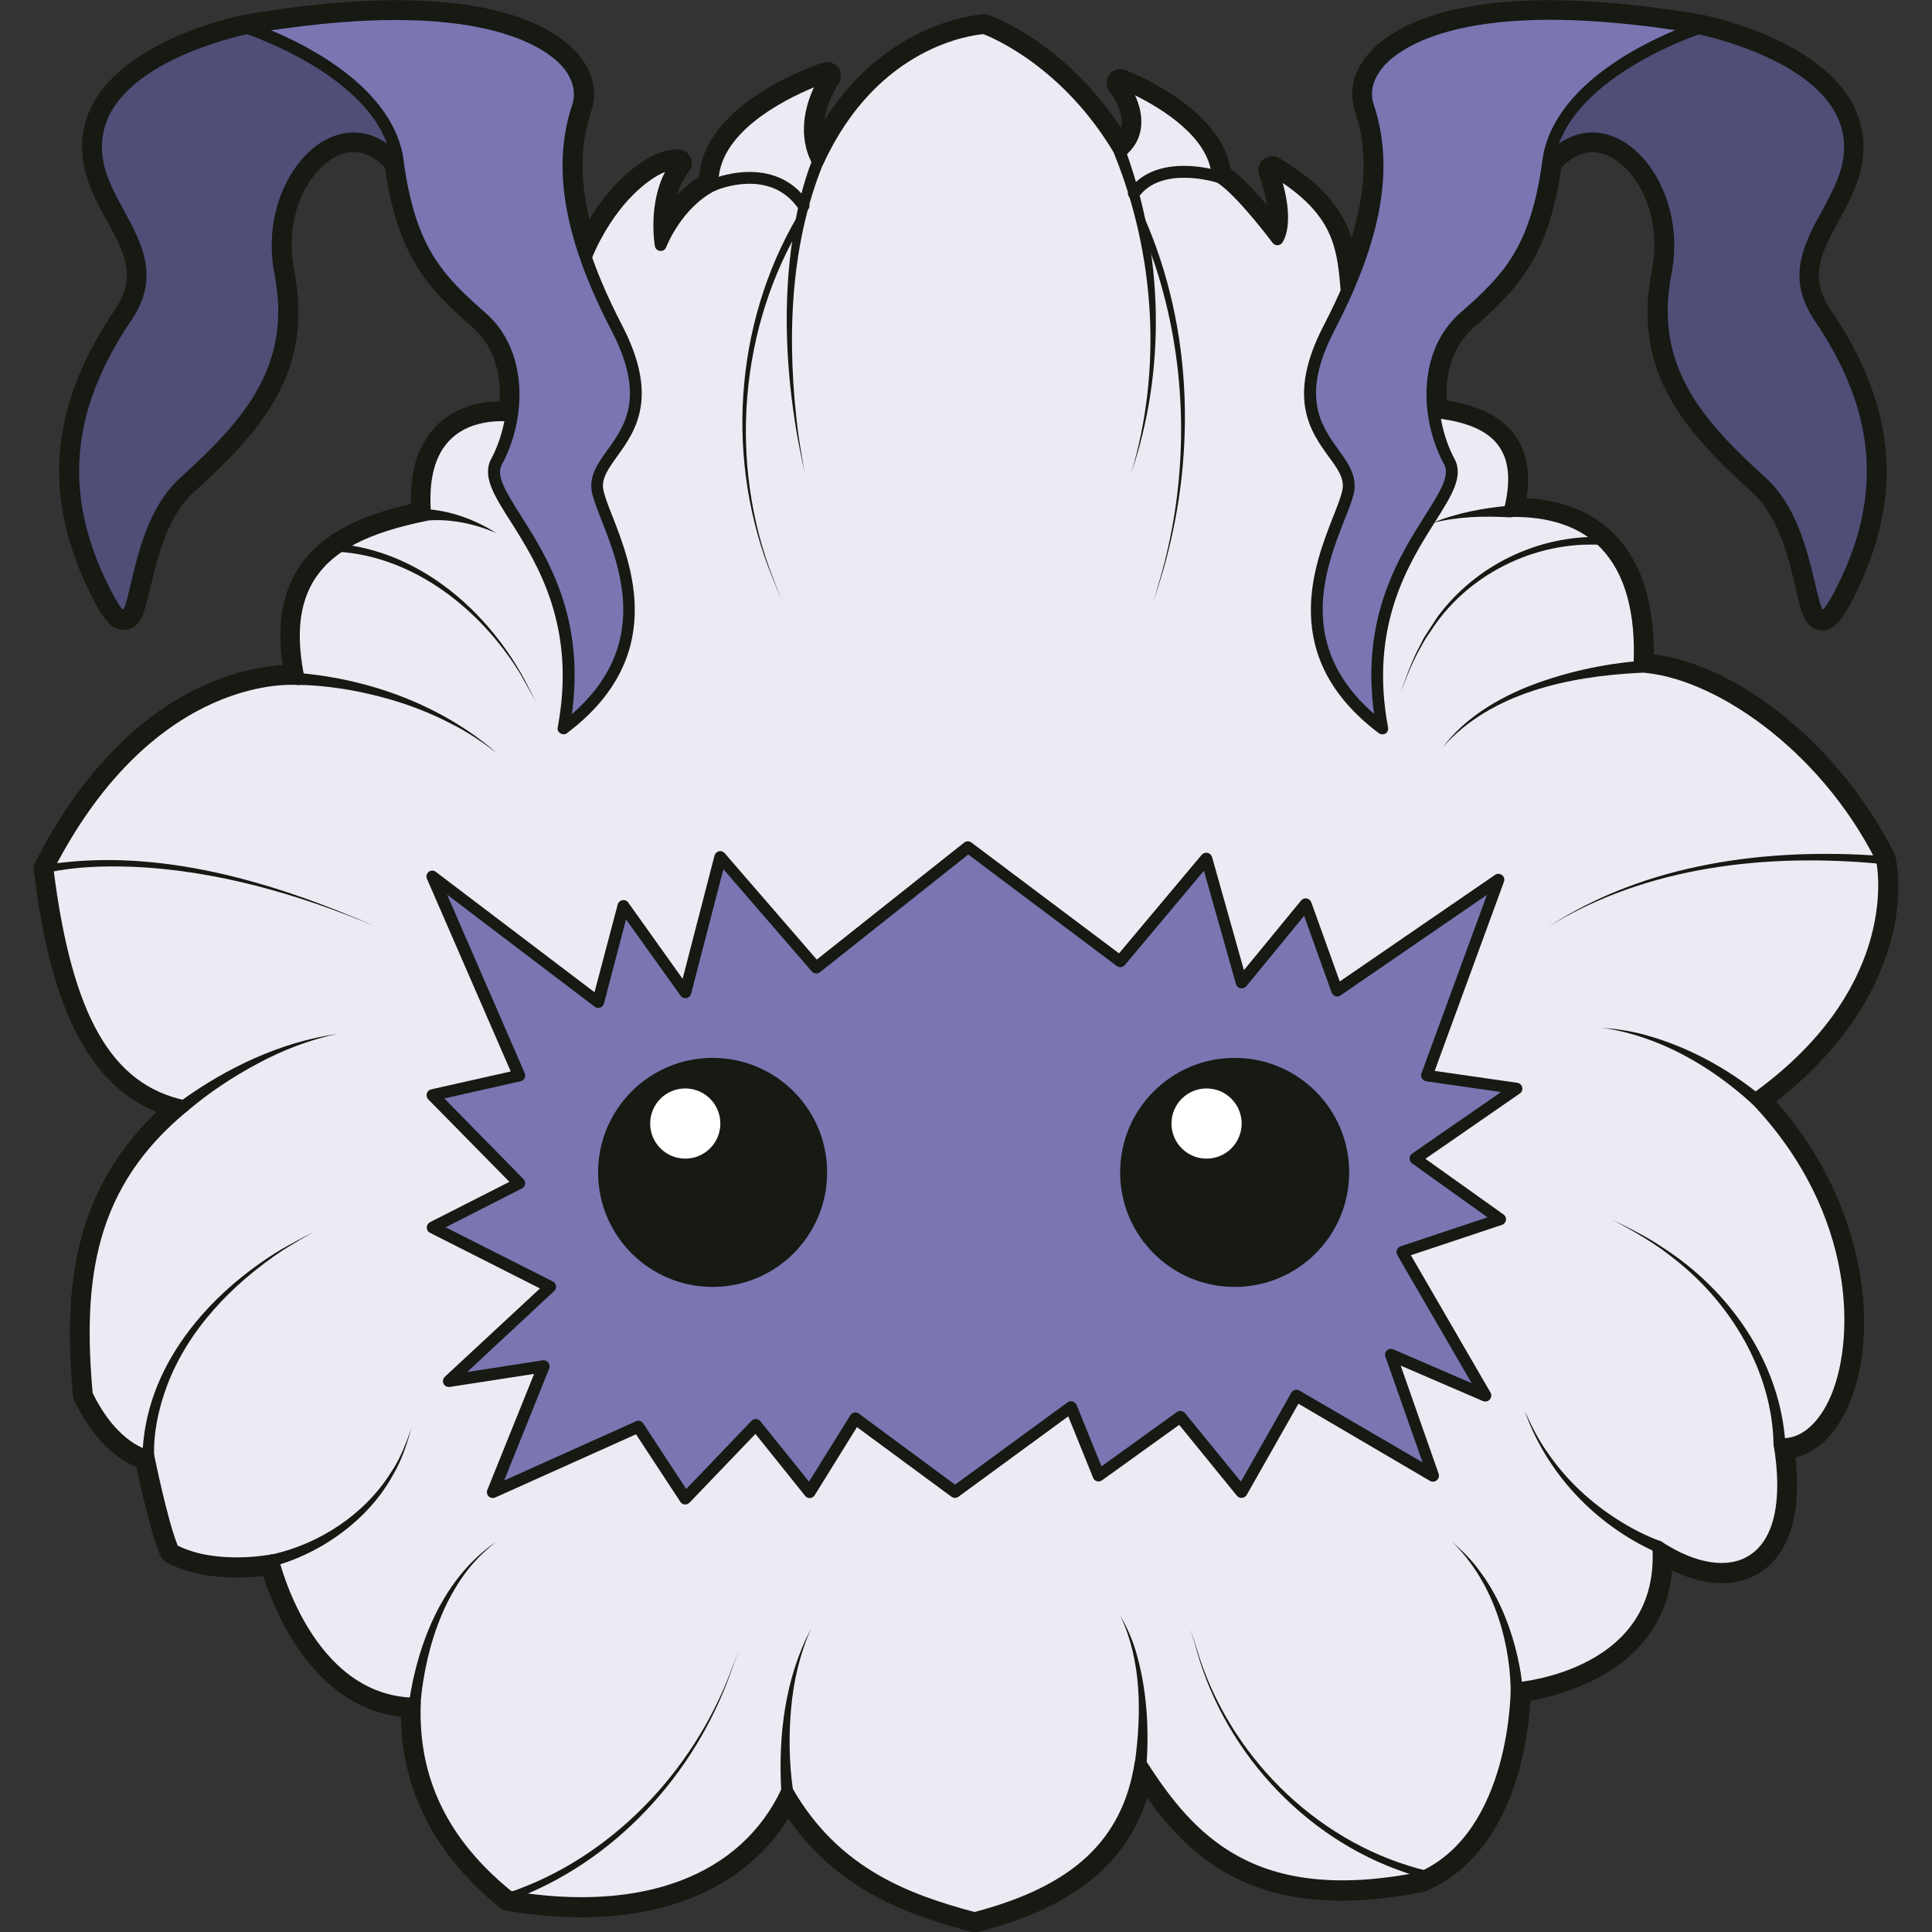<svg version="1.1" id="Слой_1" xmlns="http://www.w3.org/2000/svg" xmlns:xlink="http://www.w3.org/1999/xlink" x="0px" y="0px"
	 viewBox="0 0 1024 1024" style="enable-background:new 0 0 1024 1024;" xml:space="preserve"><rect x="0" y="0" width="1024" height="1024" fill="#333333" stroke="none"/><style type="text/css">
	.st0{fill:#171913;}
	.st1{fill:#EEEAF4;}
	.st2{fill:#7A76B2;}
	.st3{fill:#FFFFFF;}
	.st4{fill:#504D77;}
</style><g><path class="st0" d="M1004.7,454.4c-0.1-0.7-0.3-1.3-0.6-1.9c-28-55.9-81.1-99.7-127.6-105.7c0.2-27.8-6.7-49.1-20.5-63.3
		c-11.4-11.8-27.2-18.3-46.9-19.5c2.2-14.5-0.2-25.9-7.2-34.7c-8-10.1-21.4-14.9-35.1-17.1c-0.7-14,2.9-28.6,14.2-38.5
		c24.3-21.3,39.7-37.9,46.5-84.8c5.1-5.3,10.7-8.2,16.4-8.2c3,0,6,0.7,9.1,2.2c15.4,7.5,28.1,32.1,22.5,60.4
		c-10.7,54.4,17.8,85.5,53.3,117.8c14.2,12.9,19.4,35.3,22.8,50.2c3.2,13.6,5.1,21.9,13.2,22.7c0.3,0,0.7,0.1,1,0.1h0
		c7.4,0,12.3-7.8,19.9-24.1c23.1-50,18.2-96.3-15.4-145.8c-11.8-17.5-5.1-29.9,4.3-47.2c7.9-14.5,16.8-30.9,11.5-51.3
		C975,22.4,904.6,8.3,901.6,7.7c0,0-0.1,0-0.1,0c0,0,0,0-0.1,0c-7.4-1.3-14-2.3-20.2-3.1c-21.8-3-42-4.5-60-4.5
		c-62.9,0-87.4,18.2-96.4,29c-7.6,9.2-10,19.8-6.7,29.7c4.6,13.7,8.3,34.4-1.7,67.3c-4.6-14.2-14.6-28.2-38.4-42.3
		c-1.1-0.7-2.4-1-3.7-1c-1.7,0-3.3,0.6-4.7,1.7c-2.4,2-3.3,5.2-2.3,8.1c2.3,6.6,3.6,11.9,4.3,16.2c-6.1-7.2-13.4-15-19.4-19.4
		c-5.5-32.7-53.7-51.5-55.8-52.3c-0.8-0.3-1.7-0.5-2.6-0.5c-2.3,0-4.6,1.1-5.9,3c-1.9,2.7-1.9,6.3,0.2,8.9c0.1,0.1,7.3,9.4,6.4,18.1
		c0,0.4-0.1,0.9-0.2,1.3C563.9,22.1,525.7,8.5,524,8c-0.8-0.3-1.5-0.4-2.5-0.4c0,0-0.1,0-0.1,0c-0.5,0-50.3,2.3-84.4,56
		c1.5-10.6,7.3-19,7.4-19.1c1.8-2.6,1.8-6-0.1-8.6c-1.4-1.9-3.6-3-5.9-3c-0.8,0-1.5,0.1-2.2,0.3c-2.6,0.8-62.8,20.6-65.7,60.6
		c-4.5,2.8-8.3,6.1-11.5,9.4c1.2-4.3,3.2-8.6,6.1-12.3c1.7-2.2,2.1-5.2,0.8-7.7c-1.2-2.5-3.8-4.1-6.6-4.1c-10,0-22.3,7.1-33.7,19.5
		c-5,5.4-9.4,11.3-13.2,17.7c-6.5-27.3-3.1-45.2,1-57.5c3.3-10,1-20.5-6.7-29.7c-9-10.8-33.5-29-96.4-29c-18,0-38.3,1.5-60.1,4.5
		c-6.2,0.9-12.8,1.9-20.2,3.1c0,0,0,0-0.1,0c0,0-0.1,0-0.1,0c-3,0.6-73.4,14.7-84.7,57.8c-5.4,20.4,3.6,36.9,11.5,51.4
		C66,134.1,72.8,146.5,61,164c-33.6,49.5-38.5,95.8-15.4,145.8c7.6,16.3,12.5,24.1,19.9,24.1h0c0.3,0,0.7,0,1-0.1
		c8.2-0.8,10.1-9.1,13.3-22.7c3.5-14.8,8.7-37.3,22.8-50.1c35.4-32.2,63.9-63.3,53.3-117.8c-5.5-28.3,7.1-52.9,22.6-60.4
		c3-1.5,6.1-2.2,9.1-2.2c5.7,0,11.4,2.8,16.4,8.2c6.8,46.9,22.2,63.5,46.6,84.8c11.5,10,15,24.9,14.2,39.1
		c-7.9,0.1-21.8,1.9-32.5,12c-10.1,9.5-15,23.7-14.5,42.4c-30.3,6.9-48.6,17.4-59.3,33.5c-8.9,13.5-11.8,30.5-8.7,51.9
		C125.6,354,64.8,367,18.7,457c-0.7,1.3-0.9,2.8-0.8,4.3c6.3,50.3,19.4,109.4,65.1,128.1c-46.6,44.6-48.9,98.6-44.3,150.5
		c0.1,0.9,0.3,1.7,0.7,2.5c11.5,23.7,25.5,32.2,32.9,35.1c2.2,10.5,7.8,35.6,12.7,47c0.7,1.5,1.8,2.8,3.3,3.6c10,5.3,22.5,8,37.1,8
		c5.5,0,10.3-0.4,14.1-0.8c5.5,17.4,25.8,69.1,73,74.7c0.6,39.5,18.3,73.5,52.6,101.2c1,0.8,2.1,1.3,3.4,1.5
		c13.8,2.3,27.3,3.5,39.9,3.5c49.8,0,88.4-18.5,109.4-52.4c26.8,38.6,64,51.3,97,60.1c0.6,0.2,1.3,0.3,1.9,0.3
		c0.6,0,1.2-0.1,1.8-0.2c49.5-12.8,78.2-35.5,89.5-71.1c21,29.2,49.1,54.5,103.1,54.5c13.3,0,27.9-1.6,43.5-4.7
		c0.5-0.1,1-0.3,1.5-0.5c47.1-20.6,54-81.7,55-100.8c17.8-3.1,70.8-16.8,75.1-69c9.2,4.4,18.2,6.7,26.4,6.7c7.8,0,14.8-2,20.7-5.9
		c15.2-10,21.7-31.5,18.3-60.8c10.9-2.5,20.4-11.2,27-25c18.5-38.4,11.6-108.2-37.2-163.6C998,539.9,1011,487,1004.7,454.4z"/><path class="st1" d="M158.3,359.8c0,0-77-9.1-133.1,100.5c8.1,65.2,25.3,115.9,72.4,125.8c-50.7,41.6-57,92.3-51.6,153
		c14.5,29.9,32.6,32.6,32.6,32.6s7.2,36.2,13.1,49.8c22.2,11.8,53,5.4,53,5.4s17.2,75.1,75.1,76c-1.8,51.6,26.3,83.3,49.8,102.3
		c67,11.4,124-5.4,147.6-56.1c25.3,44.4,63.8,58,99.3,67.5c50.9-13.2,80.8-36.7,88.1-82c24.4,38,57,78.8,148.5,60.7
		c51.6-22.6,50.8-100.5,50.8-100.5s79.6-6.3,75-75.1c38.9,25.3,75.1,10.9,64.3-54.3c39.8,3.6,64.3-102.3-12.7-182.9
		c67-48,71.5-103.2,67-126.7c-29.9-59.8-86.9-100.5-128.6-102.3c2.7-56.1-22.6-83.3-68.8-82.4c11.8-46.2-21.7-54.3-67-53.4
		c-38-59.8,3.6-90.5-58.8-127.6c10,28.1,2.7,37.1,2.7,37.1s-20.8-28.1-31.7-33.5c-1.8-30.8-51.6-49.8-51.6-49.8s18.1,22.6,0,37.1
		c-29.9-51.6-72.1-66.1-72.1-66.1s-56.5,1.8-88.1,70.6c-11.8-21.7,4.9-45.3,4.9-45.3s-62.1,19.9-60.7,57.9
		c-19.4,10-27.5,31.7-27.5,31.7s-4.5-26.3,9.1-43.5c-19.9,0-60.7,42.5-56.1,98.7c-28.1,37.1-31.7,35.3-31.7,35.3
		s-51.6-8.1-46.2,52.5C176.4,282.9,146.5,302.8,158.3,359.8z"/><path class="st0" d="M516.5,1019.8c-0.3,0-0.5,0-0.8-0.1c-34-9-72.2-22.2-98.3-64c-24.2,45.5-77.9,64.6-148.3,52.7
		c-0.5-0.1-1-0.3-1.4-0.7c-34.4-27.8-51.5-62-51-101.7c-50.7-3.1-70.3-61.7-74.2-75.5c-8.4,1.3-33,3.9-52.1-6.2
		c-0.6-0.3-1.1-0.9-1.4-1.5c-5.2-12.1-11.3-40.7-12.9-48.5c-5.6-1.7-20.5-8.6-32.7-33.8c-0.2-0.3-0.3-0.7-0.3-1.1
		c-4.7-52.8-2-107.6,48.1-151.7c-48.7-14.7-62.4-75.2-68.9-127c-0.1-0.6,0-1.3,0.3-1.8c49-95.6,114.9-102.3,132-102.3
		c-4-22.5-1.6-40.1,7.3-53.6c10.4-15.8,29-25.8,60.1-32.5c-1.2-19.1,3.1-33.5,13-42.6c13.4-12.6,32.4-11,36.3-10.6
		c1.5-0.9,8.1-5.9,28.7-33.1c-2.1-30.1,8.6-61,28.7-82.7c10.5-11.4,21.9-18.1,30.7-18.1c1.2,0,2.3,0.7,2.8,1.8
		c0.5,1.1,0.4,2.4-0.4,3.3c-7.2,9.1-8.9,21.2-9.1,29.9c4.3-7,11.5-16,21.9-21.9c0.5-38.6,60.3-58.2,62.9-59.1c1.3-0.4,2.7,0,3.5,1.1
		c0.8,1.1,0.8,2.6,0,3.7c-0.1,0.2-12.4,17.9-7.3,35.8c32.6-63.6,87.2-66.1,87.8-66.1c0.3,0,0.8,0,1.1,0.2
		c1.7,0.6,41.9,14.8,71.8,64.1c2.4-2.7,3.7-5.6,4.1-9.1c1.2-10.5-7.2-21-7.3-21.1c-0.9-1.1-0.9-2.7-0.1-3.8c0.8-1.1,2.3-1.6,3.7-1.1
		c2.1,0.8,49.9,19.4,53.4,50.8c8.7,5.4,21.5,21.1,27.7,28.9c0.8-4.9,0.8-14.1-4.7-29.6c-0.4-1.2-0.1-2.6,1-3.5
		c1-0.8,2.5-0.9,3.6-0.3c37.2,22.1,38.9,42.7,40.9,66.6c1.4,17.1,3.1,36.4,18,60.6c23.4-0.4,51.2,1.5,63.8,17.3
		c6.9,8.8,8.7,20.6,5.5,36.1c20.9,0.3,37.3,6.5,48.9,18.4c13.6,14,20.1,35.6,19.2,64.2c45.6,3.8,100.1,47.8,128.1,103.8
		c0.1,0.3,0.2,0.5,0.3,0.8c6.2,32.3-7.3,84.8-65.4,127.8c50.3,54.6,58.1,124,39.6,162.4c-6.9,14.2-16.9,22.5-27.9,23.2
		c4.3,29.8-1.3,51.3-15.9,60.9c-12.5,8.2-30,6.7-48.7-4c-0.1,58.3-61.2,70.3-75.3,72.2c-0.4,14.6-4.8,79.6-52.6,100.6
		c-0.2,0.1-0.4,0.2-0.7,0.2c-86.7,17.2-121.5-16.8-147.5-55.5c-9,39.5-36.7,63.3-88.9,76.8C517.1,1019.8,516.8,1019.8,516.5,1019.8z
		 M417.2,946c1.1,0,2.2,0.6,2.7,1.6c24.7,43.3,62.8,56.7,96.6,65.8c52.2-13.7,78.4-38.1,84.9-79.2c0.2-1.3,1.2-2.3,2.5-2.6
		c1.3-0.3,2.6,0.3,3.3,1.4c25.4,39.5,57.5,76.5,144.9,59.3c48.8-21.7,48.6-96.7,48.6-97.4c0-1.6,1.2-3,2.9-3.2
		c3.1-0.3,76.4-6.9,72.2-71.8c-0.1-1.2,0.5-2.3,1.5-2.9c1-0.6,2.3-0.6,3.3,0.1c18.4,12,35.5,14.6,46.9,7.1
		c13-8.5,17.4-29.2,12.6-58.3c-0.2-1,0.1-1.9,0.8-2.7c0.7-0.7,1.6-1.1,2.6-1c9.9,0.9,19.2-6.3,25.7-19.7
		c14.3-29.6,15.8-98.6-40.9-157.9c-0.6-0.7-0.9-1.6-0.9-2.5c0.1-0.9,0.6-1.7,1.3-2.3c75.1-53.8,67.4-114.5,65.8-123.2
		c-30.5-60.6-87.8-98.5-125.7-100.2c-0.8,0-1.6-0.4-2.2-1c-0.6-0.6-0.9-1.4-0.8-2.3c1.4-28.3-4.5-49.3-17.3-62.6
		c-11-11.4-27.3-16.9-48.3-16.5c-1,0-1.9-0.4-2.5-1.2c-0.6-0.8-0.8-1.8-0.6-2.7c3.9-15.4,2.8-26.7-3.4-34.6
		c-8.7-11-27.4-15.6-60.5-14.9c-1.1,0-2.1-0.5-2.7-1.5c-16.7-26.2-18.4-46.7-19.9-64.9c-1.8-21.4-3.3-38.6-30.7-57.2
		c6.2,22.6,0.3,30.9-0.4,31.8c-0.6,0.8-1.5,1.1-2.5,1.2c-1,0-1.9-0.5-2.5-1.3c-5.7-7.6-22.2-28.4-30.6-32.6c-1-0.5-1.7-1.5-1.7-2.6
		c-1.2-20.7-26.7-36.1-40.6-43c2.1,4.6,3.9,10.6,3.2,16.8c-0.7,6.2-3.7,11.5-9.1,15.8c-0.7,0.6-1.6,0.8-2.5,0.6
		c-0.9-0.2-1.7-0.7-2.1-1.5C564,35.8,526.2,20,521.2,18.1c-5.9,0.5-56.1,6.3-84.8,68.8c-0.5,1.1-1.6,1.8-2.8,1.8
		c-1.3,0.1-2.3-0.6-2.9-1.6c-8.4-15.5-3.6-31.5,0.7-40.8c-16.2,6.7-51.6,24.5-50.6,51.8c0,1.2-0.6,2.4-1.7,2.9
		c-18.1,9.3-25.9,29.8-26,30c-0.5,1.3-1.8,2.2-3.2,2c-1.4-0.1-2.6-1.2-2.8-2.6c-0.2-1-3.6-22,5.4-39.3c-5.9,2.4-12.8,7.6-19.3,14.6
		c-7.2,7.8-30.4,36.5-26.9,79.2c0.1,0.8-0.2,1.5-0.6,2.1c-27.3,36.1-32.7,37.3-35,36.5c-2.7-0.3-19.9-1.9-31.4,8.9
		c-8.8,8.2-12.4,21.8-10.8,40.3c0.1,1.6-0.9,3-2.5,3.4c-31,6.3-49.2,15.7-58.9,30.4c-8.5,12.9-10.4,30.1-5.7,52.8
		c0.2,1-0.1,2-0.8,2.8c-0.7,0.7-1.7,1.1-2.7,1c-0.7-0.1-75.2-7.3-129.5,97.9c9.8,77.4,30.7,113.9,69.8,122.2
		c1.2,0.2,2.1,1.2,2.4,2.3c0.3,1.2-0.1,2.4-1.1,3.2C50.3,629,43.7,677.7,49.1,738.3c13.4,27.3,29.8,30.3,30,30.3
		c1.3,0.2,2.3,1.2,2.6,2.5c0.1,0.3,6.9,34.3,12.5,48.1c20.8,10.4,49.6,4.7,49.9,4.6c1.7-0.3,3.3,0.7,3.7,2.4
		c0.2,0.7,17.4,72.8,72.1,73.6c0.8,0,1.6,0.4,2.2,1c0.6,0.6,0.9,1.4,0.9,2.3c-1.4,39.3,14.3,71.8,48,99.2
		c69.7,11.6,121.9-8.2,143.4-54.5c0.5-1.1,1.5-1.8,2.7-1.8C417.1,946,417.2,946,417.2,946z M272.8,217.6
		C272.8,217.6,272.8,217.6,272.8,217.6C272.8,217.6,272.8,217.6,272.8,217.6z M272.8,217.6C272.8,217.6,272.8,217.6,272.8,217.6
		C272.8,217.6,272.8,217.6,272.8,217.6z M272.4,217.4c0.1,0,0.3,0.1,0.4,0.2C272.7,217.5,272.5,217.5,272.4,217.4z"/><polygon class="st2" points="275.1,570.1 229.2,464.5 317,531.1 330.5,480.1 363.2,526 381.8,454.1 432.6,512.8 513.1,448.9 
		593.8,509.5 639.5,455 658.1,520.8 692.2,479.2 708.7,525.1 794.3,466.2 756.3,570.1 803.9,577 750.2,614.1 795.2,646.2 
		743.3,663.6 787.4,739.7 737.2,718.1 759.7,782.1 687,739.7 658.1,790.8 625.6,751 582.3,782.1 567.6,745.8 506.2,790.8 
		453.4,751.8 429.1,790.8 400.6,755.3 363.2,794.2 338.3,756.2 261.2,790.8 288.1,724.1 237.9,731.9 291.5,682.1 229.2,650.6 
		275.1,627.2 229.2,580.5 	"/><path class="st0" d="M363.2,797.4c-0.1,0-0.2,0-0.3,0c-1-0.1-1.8-0.6-2.3-1.4l-23.5-35.8l-74.6,33.5c-1.2,0.5-2.5,0.3-3.5-0.6
		c-0.9-0.9-1.2-2.2-0.7-3.4l24.8-61.5l-44.7,6.9c-1.4,0.2-2.7-0.5-3.3-1.7c-0.6-1.2-0.3-2.7,0.7-3.7l50.4-46.8l-58.3-29.5
		c-1.1-0.5-1.7-1.6-1.7-2.8c0-1.2,0.7-2.3,1.7-2.8l42.1-21.4L227,582.7c-0.8-0.8-1.1-2-0.8-3.1c0.3-1.1,1.2-1.9,2.3-2.2l42.2-9.5
		l-44.4-102.1c-0.6-1.3-0.2-2.8,0.9-3.7c1.1-0.9,2.7-0.9,3.8,0l84.1,63.8l12.3-46.5c0.3-1.2,1.3-2.1,2.5-2.3
		c1.2-0.2,2.4,0.3,3.1,1.3l28.8,40.4l16.9-65.3c0.3-1.1,1.2-2,2.3-2.3c1.1-0.3,2.3,0.1,3.1,1l48.8,56.4l78.1-62
		c1.1-0.9,2.7-0.9,3.8-0.1l78.3,58.8l43.8-52.2c0.8-0.9,1.9-1.3,3.1-1.1c1.1,0.2,2,1.1,2.4,2.2l16.9,60l30.3-36.9
		c0.7-0.9,1.8-1.3,3-1.1c1.1,0.2,2,1,2.4,2l15.1,42l82.3-56.5c1.1-0.8,2.6-0.7,3.7,0.1c1.1,0.8,1.5,2.3,1,3.6l-36.7,100.2l43.8,6.3
		c1.3,0.2,2.3,1.1,2.6,2.4c0.3,1.3-0.2,2.6-1.3,3.3l-50,34.6l41.4,29.5c1,0.7,1.5,1.9,1.3,3c-0.2,1.2-1,2.1-2.1,2.5l-48.3,16.1
		l42.2,72.8c0.7,1.2,0.5,2.6-0.4,3.7c-0.9,1-2.4,1.3-3.6,0.8l-43.6-18.8l20.1,57.3c0.4,1.2,0.1,2.6-1,3.5c-1,0.8-2.4,1-3.6,0.3
		L688.2,744l-27.4,48.3c-0.5,0.9-1.4,1.5-2.5,1.6c-1,0.1-2-0.3-2.7-1.1L625,755.2l-40.9,29.4c-0.8,0.6-1.8,0.7-2.7,0.5
		c-0.9-0.3-1.7-0.9-2-1.8l-13.2-32.6L508,793.3c-1.1,0.8-2.6,0.8-3.7,0l-50.1-36.9l-22.4,36.1c-0.5,0.9-1.5,1.4-2.5,1.5
		c-1,0.1-2-0.4-2.6-1.2L400.4,760l-34.9,36.4C364.9,797,364.1,797.4,363.2,797.4z M338.3,753c1,0,2,0.5,2.6,1.4l22.8,34.8l34.6-36.1
		c0.6-0.7,1.5-1,2.4-1c0.9,0,1.7,0.5,2.3,1.2l25.8,32l21.9-35.2c0.5-0.7,1.2-1.3,2.1-1.4c0.9-0.2,1.8,0,2.5,0.6l50.9,37.6l59.6-43.6
		c0.8-0.6,1.8-0.8,2.7-0.5c0.9,0.3,1.7,0.9,2.1,1.8l13.2,32.6l40-28.8c1.3-1,3.2-0.7,4.3,0.6l29.6,36.3l26.7-47.1
		c0.4-0.7,1.1-1.3,1.9-1.5c0.8-0.2,1.7-0.1,2.4,0.3l65.3,38.1l-19.7-56c-0.4-1.2-0.1-2.5,0.8-3.3c0.9-0.9,2.2-1.1,3.4-0.6l41.5,17.9
		l-39.4-67.9c-0.5-0.8-0.6-1.8-0.2-2.7c0.3-0.9,1-1.6,1.9-1.9l46.1-15.4l-40-28.6c-0.8-0.6-1.3-1.6-1.3-2.6c0-1,0.5-2,1.4-2.6
		l47.1-32.6l-39.7-5.7c-0.9-0.1-1.8-0.7-2.2-1.5c-0.5-0.8-0.6-1.8-0.3-2.7l34.7-94.6l-77.6,53.3c-0.8,0.6-1.8,0.7-2.7,0.4
		c-0.9-0.3-1.7-1-2-1.9l-14.6-40.7l-30.6,37.3c-0.7,0.9-1.9,1.3-3.1,1.1c-1.1-0.2-2.1-1.1-2.4-2.2l-17-60.1l-41.9,50
		c-1.1,1.3-3,1.5-4.3,0.5l-78.7-59.1l-78.6,62.4c-1.3,1-3.2,0.9-4.3-0.4l-46.9-54.2l-17.1,66c-0.3,1.2-1.3,2.1-2.5,2.3
		c-1.2,0.2-2.4-0.3-3.1-1.3l-28.9-40.4l-11.7,44.6c-0.3,1-1,1.8-2,2.2c-1,0.3-2.1,0.2-2.9-0.5l-78.2-59.4l41.1,94.6
		c0.4,0.9,0.3,1.8-0.1,2.7c-0.4,0.8-1.2,1.4-2.1,1.6l-40.4,9.1l41.9,42.7c0.7,0.7,1,1.7,0.9,2.7c-0.2,1-0.8,1.8-1.7,2.3l-40.4,20.6
		l56.8,28.7c0.9,0.5,1.5,1.3,1.7,2.4c0.1,1-0.2,2-1,2.7l-46.1,42.9l40.1-6.2c1.1-0.2,2.2,0.3,2.9,1.2c0.7,0.9,0.9,2.1,0.5,3.1
		l-23.9,59.4l69.9-31.4C337.4,753.1,337.8,753,338.3,753z"/><circle class="st0" cx="377.7" cy="621.4" r="60.7"/><circle class="st0" cx="654.4" cy="621.4" r="60.7"/><circle class="st3" cx="639.5" cy="595.5" r="18.6"/><circle class="st3" cx="363.2" cy="595.5" r="18.6"/><path class="st0" d="M95.6,583.7c24.6-17.8,52.9-31.3,83.1-35.7c-14.7,3.1-28.9,8.6-42.1,15.7c-13.1,7-25.8,15.4-37.1,25
		C96.3,591.4,92.2,586.3,95.6,583.7L95.6,583.7z"/><path class="st0" d="M158.3,356.7c38.2,3.3,75.8,17.2,104.9,42.3c-7.6-5.7-15.4-11.1-23.9-15.3c-16.7-8.8-34.9-14.5-53.4-17.9
		c-9.3-1.6-18.8-2.7-27.9-2.8C153.8,362.8,154.1,356.5,158.3,356.7L158.3,356.7z"/><path class="st0" d="M75.5,772c1-47.6,35-86.6,73.9-110c5.7-3.2,11.4-6.2,17.1-9.3c-5.6,3.3-11.2,6.6-16.7,10
		c-26.5,17.7-50.1,41.8-61.4,72.1c-4.4,11.9-7.2,24.9-6.7,37.1C81.9,776,75.5,776.2,75.5,772L75.5,772z"/><path class="st0" d="M144.1,823.9c25.2-5.6,49.1-21.2,63-43.3c5-7.3,8.2-15.7,11.1-24.1c-2.4,8.5-5.1,17.1-9.7,24.9
		c-8.6,15.9-22.2,28.7-37.8,37.9c-7.9,4.5-16.1,8.2-25.2,10.7c-1.7,0.5-3.4-0.5-3.9-2.2C141,826,142.2,824.2,144.1,823.9
		L144.1,823.9z"/><path class="st0" d="M216.7,902.8c4.8-32.7,18.4-66.7,46.5-85.8c-6.5,5.1-12.4,10.9-17.2,17.6c-9.6,13.3-15.7,28.8-19.4,44.7
		c-1.8,7.9-3.2,16.2-3.7,24.1C222.6,907.6,216.3,907,216.7,902.8L216.7,902.8z"/><path class="st0" d="M414.1,949.6c-1.7-29.5,1.9-60.1,15.8-86.4c-6,13.4-9.3,27.8-10.6,42.3c-1.3,14.4-1,29.2,1,43.4
		C420.9,953.1,414.5,953.9,414.1,949.6L414.1,949.6z"/><path class="st0" d="M601.5,934.3c3.5-25.8,3.7-53.8-7.7-77.9c3.4,5.8,6.1,12,8.1,18.4c5.8,19.5,7.2,40,5.8,60.3
		c-0.1,1.7-1.7,3-3.4,2.9C602.5,937.9,601.1,936.1,601.5,934.3L601.5,934.3z"/><path class="st0" d="M800.7,894.9c-0.8-28.3-10.5-57.9-31.3-77.9c5.5,4.8,10.8,9.9,15,15.9c8.8,11.8,14.8,25.6,18.6,39.8
		c1.9,7.2,3.3,14.4,4,22c0.1,1.7-1.1,3.3-2.9,3.4C802.3,898.4,800.7,896.8,800.7,894.9L800.7,894.9z"/><path class="st0" d="M877.8,822.7c-32.1-14.4-58-41.7-69.7-74.9c3.6,7.9,7.4,15.6,12.5,22.6c9.7,14.1,22.5,26,36.9,35.1
		c7.2,4.6,15,8.6,22.7,11.4C884.1,818.3,881.7,824.3,877.8,822.7L877.8,822.7z"/><path class="st0" d="M940,765.3c-0.7-38.2-22.6-74.7-52.4-97.9c-9.8-8.1-21.5-14.7-32.7-20.8c8.4,4.2,17.8,8.8,25.6,14.1
		c36,22.8,63.2,61.4,65.8,104.8C946.4,769.8,939.8,769.8,940,765.3L940,765.3z"/><path class="st0" d="M928.4,584.8c-22.1-20.1-49.6-35.9-79.5-40.1c7.6,0.6,15.2,1.7,22.6,3.7c22.4,6.1,43.1,17.2,61.2,31.8
		C935.9,583,931.5,587.9,928.4,584.8L928.4,584.8z"/><path class="st0" d="M869.1,356.6c-37.2,1.9-78.6,10.3-104.4,39.4c11.8-15.5,29.1-25.9,47.2-32.9c18.3-6.9,37.4-11.1,57-12.8
		c1.7-0.1,3.2,1.2,3.4,2.9C872.4,355.1,870.9,356.6,869.1,356.6L869.1,356.6z"/><path class="st0" d="M800.1,274.2c-13.6-0.8-27.6-0.4-40.9,3c13-5.4,26.9-7.9,40.9-9.2c1.7-0.1,3.3,1.1,3.4,2.9
		C803.7,272.8,802.1,274.4,800.1,274.2L800.1,274.2z"/><path class="st0" d="M596.6,79.7c19.9,54.6,21.7,115.9,3,171c16.4-54.9,12.6-115.6-8.8-168.5C589.1,78.4,595,75.7,596.6,79.7
		L596.6,79.7z"/><path class="st0" d="M601,105.6c-0.6,0-1.3-0.2-1.9-0.6c-1.4-1-1.7-3-0.7-4.4c14.7-20.1,46.4-10.4,47.8-10c1.7,0.5,2.6,2.3,2.1,3.9
		c-0.5,1.7-2.3,2.6-3.9,2.1c-0.3-0.1-28.8-8.8-40.8,7.7C602.9,105.2,602,105.6,601,105.6z"/><path class="st0" d="M436.3,86.8c-18.2,44.8-19.3,95.7-13.2,143.2c1,6.9,2.2,13.8,3.4,20.7c-1.4-6.8-2.9-13.7-4.1-20.5
		c-5.9-34.5-7.5-70-2.2-104.7c2.2-14,5.1-27.7,10.5-41.2c0.6-1.6,2.5-2.4,4.1-1.8C436.5,83.1,437.2,85.2,436.3,86.8L436.3,86.8z"/><path class="st0" d="M425.9,112.2c-1,0-2-0.5-2.6-1.4c-15.2-22.5-44-9.9-44.3-9.7c-1.6,0.7-3.4,0-4.2-1.6c-0.7-1.6,0-3.4,1.6-4.2
		c0.3-0.2,34-14.8,52.1,11.9c1,1.4,0.6,3.4-0.8,4.4C427.2,112,426.5,112.2,425.9,112.2z"/><path class="st0" d="M225,269.8c13.7,0.7,26.8,5.6,38.2,12.8c-11.8-5.1-25.1-7.9-37.8-6.6C220.9,276.5,220.6,269.8,225,269.8
		L225,269.8z"/><path class="st0" d="M24.7,458.3c59.5-9.3,120.6,9.2,174.7,32.9c-41-17.2-85-30-129.6-31.8c-14.6-0.5-29.8-0.1-44,3
		C23,463.1,21.8,458.9,24.7,458.3L24.7,458.3z"/><path class="st0" d="M178.7,288.2c41.9,3.7,76.9,33,97.3,68.4c2.9,5.1,5.4,10.3,8.1,15.5c-2.9-5.1-5.6-10.2-8.5-15.2
		c-20.8-33.9-56.2-62.1-96.9-64.5C175.8,292.5,175.8,288,178.7,288.2L178.7,288.2z"/><path class="st0" d="M269.1,1003.3c54.5-18.2,98.1-64.1,118.2-117.4c0,0,4.1-10.8,4.1-10.8l-3.9,10.9
		c-19.2,54.6-62.2,101.6-117.3,121.4C267.5,1008.2,266.2,1004,269.1,1003.3L269.1,1003.3z"/><path class="st0" d="M756,995.8c-56.6-14.6-102.5-60.2-120.1-115.5c-1.1-3.8-3.9-13.3-5-17.1c1.2,3.9,4.2,13.3,5.4,17
		c18.4,54,64.7,98.3,120.6,111.5C759.6,992.1,758.9,996.4,756,995.8L756,995.8z"/><path class="st0" d="M997.2,457.9c-60-5.8-124.4,1-176.5,33.3c51.8-33.8,116.3-42,177-37.5C1000.5,454,1000.1,458.3,997.2,457.9
		L997.2,457.9z"/><path class="st0" d="M848.7,288.8c-35.5-2.1-71.6,16-90.7,46.2c-1.8,2.4-3.3,4.9-4.7,7.6c-4.4,7.5-7.9,16.5-11,24.6
		c2.9-8.2,6.1-17.3,10.3-25c0,0,2-4,2-4c1.5-2.4,5.8-8.9,7.4-11.4c20.1-27.1,53.1-43.2,87-42.2C851.9,284.8,851.6,289.2,848.7,288.8
		L848.7,288.8z"/><path class="st0" d="M426.1,117c-34.4,56-40.2,128.7-16.2,189.8c0,0,4.8,12.3,4.8,12.3s-5-12.2-5-12.2
		c-25.4-61.5-20.9-134.7,13-192.3C424.1,112.3,427.8,114.6,426.1,117L426.1,117z"/><path class="st0" d="M606.3,114.8c26.5,60,27.9,129.6,8.9,191.9c0,0-3.9,12.4-3.9,12.4l3.6-12.5c13.2-45.7,14.7-94.8,4.2-141.2
		c-3.8-16.8-9.1-33.4-16.5-48.7C601.1,114.4,605,112.2,606.3,114.8L606.3,114.8z"/><path class="st2" d="M317,261c5.2,21.8,43.8,78.3-18.3,125.1c16.3-87-46.8-120.8-35.5-141.4c11.2-20.7,14.9-56.6-8-76.5
		c-22.8-20-38.1-35.5-44.5-82.6c-6.4-47.1-79.5-70.6-79.5-70.6c6.9-1.2,13.5-2.2,19.9-3.1C275.7-5.4,314.7,31.7,306.4,56.4
		c-8.7,26.1-8.7,60.9,20.7,117.5C356.4,230.5,311.8,239.2,317,261z"/><path class="st4" d="M210.8,85.5c-29.3-34.1-71.9,9.1-62.1,59.1c9.8,50-16.3,79.4-51,110.9c-34.7,31.6-19.7,106.6-45.4,51.1
		S40.9,206.6,67,168.1c26.1-38.5-25-61.6-14.8-100.8c10.2-39.2,79-52.5,79-52.5S204.4,38.4,210.8,85.5z"/><path class="st2" d="M714.5,261c-5.2,21.8-43.8,78.3,18.3,125.1c-16.3-87,46.8-120.8,35.5-141.4c-11.2-20.7-14.9-56.6,8-76.5
		c22.8-20,38.1-35.5,44.5-82.6c6.4-47.1,79.5-70.6,79.5-70.6c-6.9-1.2-13.5-2.2-19.9-3.1C755.7-5.4,716.8,31.7,725.1,56.4
		c8.7,26.1,8.7,60.9-20.7,117.5C675.1,230.5,719.7,239.2,714.5,261z"/><path class="st4" d="M820.7,85.5c29.3-34.1,71.9,9.1,62.1,59.1c-9.8,50,16.3,79.4,51,110.9c34.7,31.6,19.7,106.6,45.4,51.1
		c25.7-55.5,11.3-100.1-14.8-138.6c-26.1-38.5,25-61.6,14.8-100.8c-10.2-39.2-79-52.5-79-52.5S827.1,38.4,820.7,85.5z"/><path class="st0" d="M298.7,389.2c-0.6,0-1.1-0.2-1.7-0.5c-1.1-0.7-1.7-2-1.4-3.2c10.1-53.7-11-87-24.9-109
		c-8.9-14-15.3-24.1-10.3-33.4c10.1-18.7,14.6-53.6-7.3-72.7c-24-21-39.1-37.2-45.5-84.6c-6.1-44.5-76.7-67.8-77.4-68
		c-1.4-0.4-2.3-1.8-2.2-3.2c0.1-1.4,1.2-2.6,2.6-2.9c7.3-1.3,13.9-2.3,20-3.1c108.1-14.9,142.8,11.1,152.7,23
		c6.7,8.1,8.8,17.2,5.9,25.7c-6.6,19.8-11.6,53.2,20.5,115.1c19.9,38.3,6.9,56.3-2.6,69.5c-4.8,6.7-8.7,12-7.2,18.3
		c0.8,3.5,2.6,8.1,4.7,13.4c10.2,26.1,29.3,74.7-24.1,115C300.1,389,299.4,389.2,298.7,389.2z M143.4,16.1
		c21.2,8.8,65.4,31.5,70.5,69c6.3,46.1,20.6,60.7,43.4,80.7c23.1,20.1,21.7,56.5,8.7,80.4c-3.3,6,2.3,14.8,10,27
		c13.8,21.7,34.2,53.9,27.1,105.3c41.8-36.3,25.6-77.5,15.8-102.6c-2.2-5.5-4-10.3-5-14.2c0,0,0,0,0,0c-2.2-9.1,2.9-16,8.2-23.4
		c9-12.5,20.2-28,2.1-62.9c-25.3-48.7-31.9-86.8-20.9-119.9c2.1-6.4,0.4-13.4-4.8-19.7c-7.2-8.6-39-35.7-147-20.8
		C148.9,15.3,146.2,15.7,143.4,16.1z"/><path class="st0" d="M65.5,329.7c-4.5,0-8.6-5.7-16.1-21.7c-22.4-48.5-17.7-93.5,15-141.7c13.3-19.6,5.2-34.4-4.1-51.5
		c-7.9-14.5-16-29.5-11.1-48.3c10.6-40.6,78.5-54.2,81.4-54.8c0.5-0.1,1.1-0.1,1.6,0.1c3.1,1,75.1,24.7,81.7,73.2
		c0.2,1.4-0.6,2.7-1.8,3.3c-1.3,0.6-2.8,0.2-3.7-0.8c-9.3-10.9-20.6-13.9-31.8-8.5c-16.9,8.2-30.8,34.7-24.8,64.9
		c10.2,52.3-17.5,82.5-52,113.9c-15.1,13.8-20.5,37-24.1,52.3c-2.8,12.2-4.4,19-9.6,19.5C65.8,329.7,65.7,329.7,65.5,329.7z
		 M131,18.1c-7.6,1.6-66.7,15.4-75.7,50c-4.3,16.4,2.9,29.7,10.5,43.7c9.4,17.3,19.2,35.3,3.8,58C38.3,216,33.7,259.1,55.1,305.4
		c6.1,13.1,8.9,16.8,10.2,17.8c1.3-2,2.9-8.8,4.2-14.4c3.8-16.1,9.4-40.4,26-55.5c33.1-30.1,59.6-58.9,50-108
		c-6.5-33.2,9.3-62.6,28.3-71.8c10.7-5.2,21.8-4.2,31.4,2.7C192.1,40.3,138.1,20.6,131,18.1z"/><path class="st0" d="M732.7,389.2c-0.7,0-1.3-0.2-1.9-0.6c-53.5-40.3-34.4-88.9-24.1-115c2.1-5.3,3.9-9.9,4.7-13.4
		c1.5-6.3-2.3-11.6-7.2-18.2c-9.5-13.1-22.5-31.2-2.6-69.5c32.1-61.8,27.1-95.3,20.5-115.1c-2.9-8.5-0.7-17.7,5.9-25.7
		c9.9-11.9,44.5-37.9,152.7-23c6.1,0.8,12.7,1.9,20,3.1c1.4,0.2,2.5,1.4,2.6,2.9c0.1,1.4-0.8,2.8-2.2,3.2
		c-0.7,0.2-71.3,23.5-77.4,68c-6.4,47.4-21.5,63.5-45.5,84.6c-21.9,19.1-17.4,54-7.3,72.7c5,9.2-1.4,19.3-10.3,33.4
		c-13.9,22-35,55.2-24.9,109c0.2,1.3-0.3,2.6-1.4,3.2C733.9,389.1,733.3,389.2,732.7,389.2z M821.6,10.5c-62,0-83.1,18.4-88.7,25.2
		c-5.2,6.3-7,13.3-4.8,19.7c11.1,33.2,4.4,71.3-20.9,119.9c-18.1,34.9-6.9,50.4,2.1,62.9c5.3,7.4,10.3,14.3,8.2,23.4c0,0,0,0,0,0
		c-0.9,3.9-2.8,8.7-5,14.2c-9.8,25.1-26,66.3,15.8,102.6c-7.1-51.4,13.4-83.6,27.1-105.3c7.7-12.2,13.3-21,10-27
		c-13-24-14.4-60.3,8.7-80.4c22.8-20,37.2-34.6,43.4-80.7c5.1-37.5,49.3-60.2,70.5-69c-2.8-0.4-5.6-0.8-8.2-1.2
		C857.3,11.8,838,10.5,821.6,10.5z M714.5,261L714.5,261L714.5,261z"/><path class="st0" d="M966,329.7c-0.2,0-0.4,0-0.6,0c-5.2-0.5-6.8-7.3-9.6-19.5c-3.6-15.3-9-38.5-24.1-52.3
		c-34.5-31.4-62.2-61.6-52-113.9c5.9-30.2-8-56.8-24.8-64.9c-11.2-5.4-22.5-2.4-31.8,8.5c-0.9,1.1-2.4,1.4-3.7,0.8
		c-1.3-0.6-2-1.9-1.8-3.3c6.6-48.5,78.6-72.2,81.7-73.2c0.5-0.2,1-0.2,1.6-0.1c2.9,0.6,70.8,14.2,81.4,54.8
		c4.9,18.8-3.2,33.8-11.1,48.3c-9.3,17.1-17.4,31.9-4.1,51.5c32.7,48.1,37.5,93.2,15,141.6C974.6,324,970.5,329.7,966,329.7z
		 M844,70.2c4.5,0,9.1,1.1,13.6,3.3c19,9.2,34.8,38.6,28.3,71.8c-9.6,49.1,17,77.9,50,108c16.6,15.1,22.2,39.4,26,55.5
		c1.3,5.6,2.9,12.4,4.2,14.4c1.2-1,4.1-4.7,10.2-17.8c21.4-46.3,16.8-89.3-14.5-135.5c-15.4-22.8-5.6-40.7,3.8-58
		c7.6-14,14.9-27.3,10.5-43.7c-9-34.6-68.2-48.4-75.7-50c-7.1,2.5-61.1,22.2-74.2,58C831.8,72.2,837.9,70.2,844,70.2z"/></g></svg>